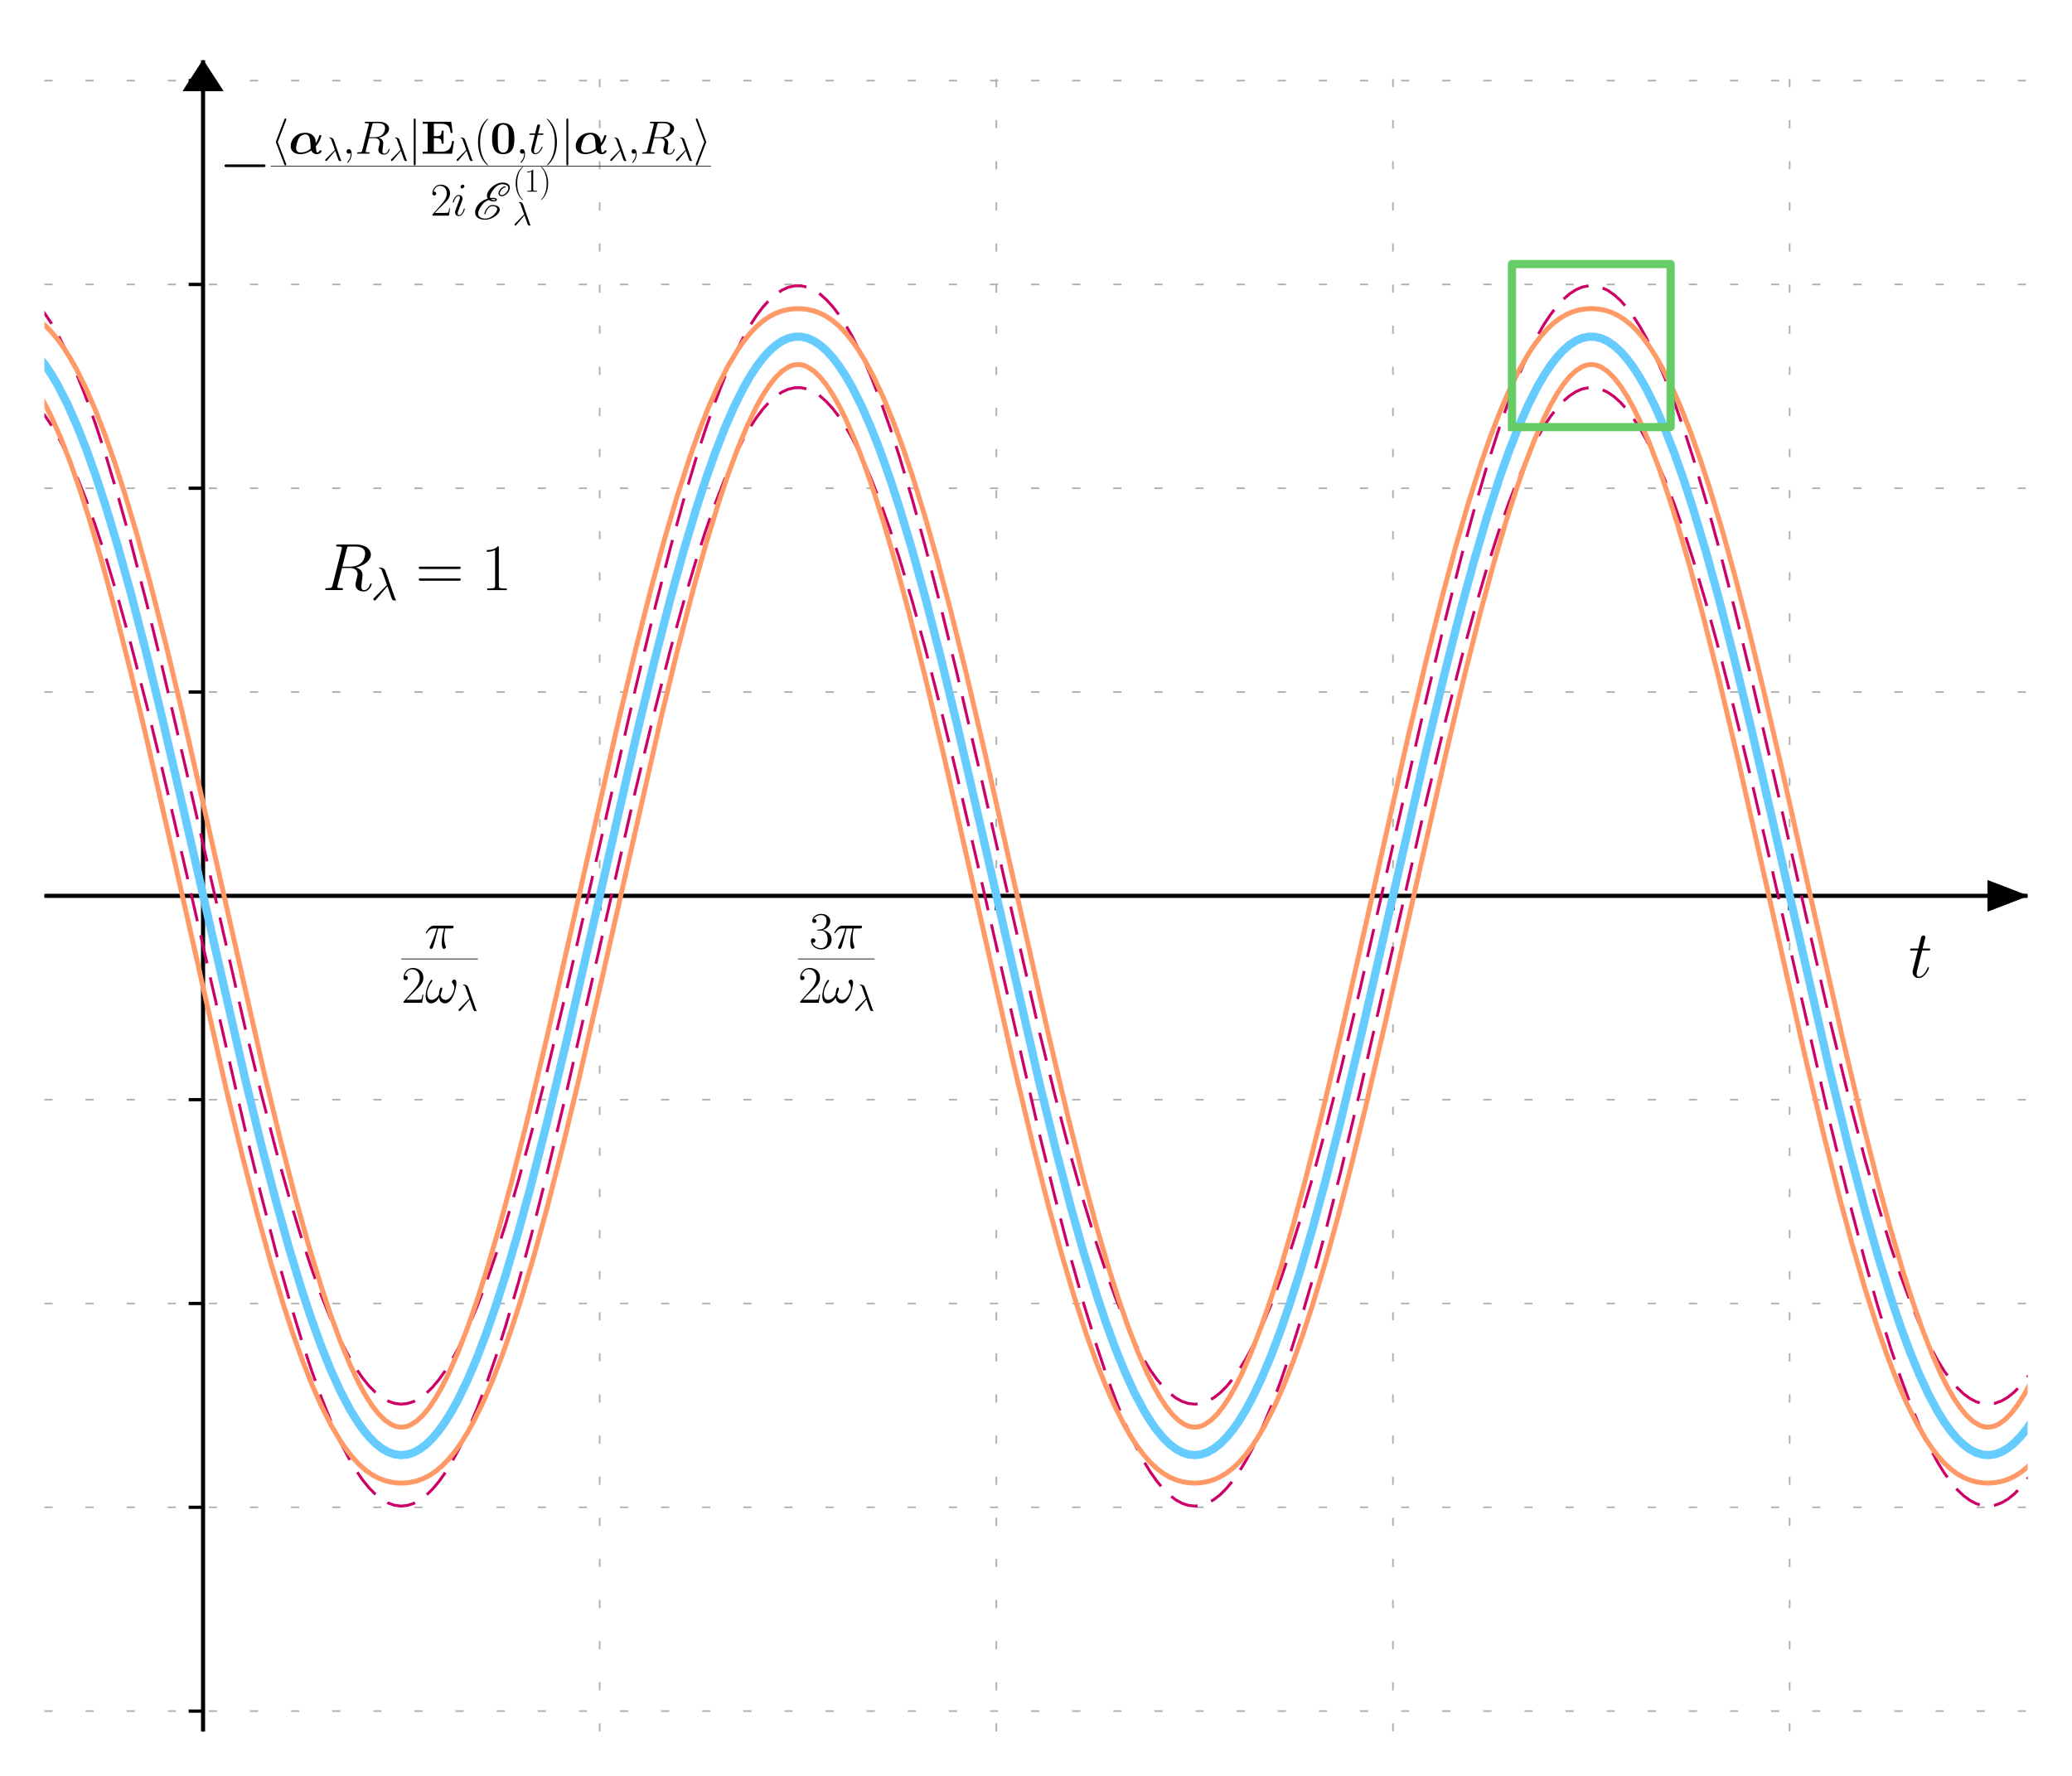 <?xml version="1.0" encoding="utf-8" standalone="no"?>
<!DOCTYPE svg PUBLIC "-//W3C//DTD SVG 1.1//EN"
  "http://www.w3.org/Graphics/SVG/1.1/DTD/svg11.dtd">
<svg xmlns:xlink="http://www.w3.org/1999/xlink" width="504pt" height="432pt" viewBox="0 0 504 432" xmlns="http://www.w3.org/2000/svg" version="1.1">
 <defs>
  <style type="text/css">*{stroke-linejoin: round; stroke-linecap: butt}</style>
 </defs>
 <g id="figure_1">
  <g id="patch_1">
   <path d="M 0 432 
L 504 432 
L 504 0 
L 0 0 
z
" style="fill: #ffffff"/>
  </g>
  <g id="axes_1">
   <g id="patch_2">
    <path d="M 10.8 421.2 
L 493.2 421.2 
L 493.2 14.65 
L 10.8 14.65 
z
" style="fill: #ffffff"/>
   </g>
   <g id="matplotlib.axis_1">
    <g id="xtick_1">
     <g id="line2d_1">
      <path d="M 49.392 421.2 
L 49.392 14.65 
" clip-path="url(#p9485593da2)" style="fill: none; stroke-dasharray: 2,8; stroke-dashoffset: 0; stroke: #b0b0b0; stroke-width: 0.4"/>
     </g>
     <g id="line2d_2">
      <defs>
       <path id="m275b66ef17" d="M 0 0 
L 0 3.5 
" style="stroke: #000000; stroke-width: 0.8"/>
      </defs>
      <g>
       <use xlink:href="#m275b66ef17" x="49.392" y="217.925" style="stroke: #000000; stroke-width: 0.8"/>
      </g>
     </g>
    </g>
    <g id="xtick_2">
     <g id="line2d_3">
      <path d="M 145.872 421.2 
L 145.872 14.65 
" clip-path="url(#p9485593da2)" style="fill: none; stroke-dasharray: 2,8; stroke-dashoffset: 0; stroke: #b0b0b0; stroke-width: 0.4"/>
     </g>
     <g id="line2d_4">
      <g>
       <use xlink:href="#m275b66ef17" x="145.872" y="217.925" style="stroke: #000000; stroke-width: 0.8"/>
      </g>
     </g>
    </g>
    <g id="xtick_3">
     <g id="line2d_5">
      <path d="M 242.352 421.2 
L 242.352 14.65 
" clip-path="url(#p9485593da2)" style="fill: none; stroke-dasharray: 2,8; stroke-dashoffset: 0; stroke: #b0b0b0; stroke-width: 0.4"/>
     </g>
     <g id="line2d_6">
      <g>
       <use xlink:href="#m275b66ef17" x="242.352" y="217.925" style="stroke: #000000; stroke-width: 0.8"/>
      </g>
     </g>
    </g>
    <g id="xtick_4">
     <g id="line2d_7">
      <path d="M 338.832 421.2 
L 338.832 14.65 
" clip-path="url(#p9485593da2)" style="fill: none; stroke-dasharray: 2,8; stroke-dashoffset: 0; stroke: #b0b0b0; stroke-width: 0.4"/>
     </g>
     <g id="line2d_8">
      <g>
       <use xlink:href="#m275b66ef17" x="338.832" y="217.925" style="stroke: #000000; stroke-width: 0.8"/>
      </g>
     </g>
    </g>
    <g id="xtick_5">
     <g id="line2d_9">
      <path d="M 435.312 421.2 
L 435.312 14.65 
" clip-path="url(#p9485593da2)" style="fill: none; stroke-dasharray: 2,8; stroke-dashoffset: 0; stroke: #b0b0b0; stroke-width: 0.4"/>
     </g>
     <g id="line2d_10">
      <g>
       <use xlink:href="#m275b66ef17" x="435.312" y="217.925" style="stroke: #000000; stroke-width: 0.8"/>
      </g>
     </g>
    </g>
   </g>
   <g id="matplotlib.axis_2">
    <g id="ytick_1">
     <g id="line2d_11">
      <path d="M 10.8 416.242 
L 493.2 416.242 
" clip-path="url(#p9485593da2)" style="fill: none; stroke-dasharray: 2,8; stroke-dashoffset: 0; stroke: #b0b0b0; stroke-width: 0.4"/>
     </g>
     <g id="line2d_12">
      <defs>
       <path id="m89e7e5f328" d="M 0 0 
L -3.5 0 
" style="stroke: #000000; stroke-width: 0.8"/>
      </defs>
      <g>
       <use xlink:href="#m89e7e5f328" x="49.392" y="416.242" style="stroke: #000000; stroke-width: 0.8"/>
      </g>
     </g>
    </g>
    <g id="ytick_2">
     <g id="line2d_13">
      <path d="M 10.8 366.663 
L 493.2 366.663 
" clip-path="url(#p9485593da2)" style="fill: none; stroke-dasharray: 2,8; stroke-dashoffset: 0; stroke: #b0b0b0; stroke-width: 0.4"/>
     </g>
     <g id="line2d_14">
      <g>
       <use xlink:href="#m89e7e5f328" x="49.392" y="366.663" style="stroke: #000000; stroke-width: 0.8"/>
      </g>
     </g>
    </g>
    <g id="ytick_3">
     <g id="line2d_15">
      <path d="M 10.8 317.084 
L 493.2 317.084 
" clip-path="url(#p9485593da2)" style="fill: none; stroke-dasharray: 2,8; stroke-dashoffset: 0; stroke: #b0b0b0; stroke-width: 0.4"/>
     </g>
     <g id="line2d_16">
      <g>
       <use xlink:href="#m89e7e5f328" x="49.392" y="317.084" style="stroke: #000000; stroke-width: 0.8"/>
      </g>
     </g>
    </g>
    <g id="ytick_4">
     <g id="line2d_17">
      <path d="M 10.8 267.504 
L 493.2 267.504 
" clip-path="url(#p9485593da2)" style="fill: none; stroke-dasharray: 2,8; stroke-dashoffset: 0; stroke: #b0b0b0; stroke-width: 0.4"/>
     </g>
     <g id="line2d_18">
      <g>
       <use xlink:href="#m89e7e5f328" x="49.392" y="267.504" style="stroke: #000000; stroke-width: 0.8"/>
      </g>
     </g>
    </g>
    <g id="ytick_5">
     <g id="line2d_19">
      <path d="M 10.8 217.925 
L 493.2 217.925 
" clip-path="url(#p9485593da2)" style="fill: none; stroke-dasharray: 2,8; stroke-dashoffset: 0; stroke: #b0b0b0; stroke-width: 0.4"/>
     </g>
     <g id="line2d_20">
      <g>
       <use xlink:href="#m89e7e5f328" x="49.392" y="217.925" style="stroke: #000000; stroke-width: 0.8"/>
      </g>
     </g>
    </g>
    <g id="ytick_6">
     <g id="line2d_21">
      <path d="M 10.8 168.346 
L 493.2 168.346 
" clip-path="url(#p9485593da2)" style="fill: none; stroke-dasharray: 2,8; stroke-dashoffset: 0; stroke: #b0b0b0; stroke-width: 0.4"/>
     </g>
     <g id="line2d_22">
      <g>
       <use xlink:href="#m89e7e5f328" x="49.392" y="168.346" style="stroke: #000000; stroke-width: 0.8"/>
      </g>
     </g>
    </g>
    <g id="ytick_7">
     <g id="line2d_23">
      <path d="M 10.8 118.767 
L 493.2 118.767 
" clip-path="url(#p9485593da2)" style="fill: none; stroke-dasharray: 2,8; stroke-dashoffset: 0; stroke: #b0b0b0; stroke-width: 0.4"/>
     </g>
     <g id="line2d_24">
      <g>
       <use xlink:href="#m89e7e5f328" x="49.392" y="118.767" style="stroke: #000000; stroke-width: 0.8"/>
      </g>
     </g>
    </g>
    <g id="ytick_8">
     <g id="line2d_25">
      <path d="M 10.8 69.187 
L 493.2 69.187 
" clip-path="url(#p9485593da2)" style="fill: none; stroke-dasharray: 2,8; stroke-dashoffset: 0; stroke: #b0b0b0; stroke-width: 0.4"/>
     </g>
     <g id="line2d_26">
      <g>
       <use xlink:href="#m89e7e5f328" x="49.392" y="69.187" style="stroke: #000000; stroke-width: 0.8"/>
      </g>
     </g>
    </g>
    <g id="ytick_9">
     <g id="line2d_27">
      <path d="M 10.8 19.608 
L 493.2 19.608 
" clip-path="url(#p9485593da2)" style="fill: none; stroke-dasharray: 2,8; stroke-dashoffset: 0; stroke: #b0b0b0; stroke-width: 0.4"/>
     </g>
     <g id="line2d_28">
      <g>
       <use xlink:href="#m89e7e5f328" x="49.392" y="19.608" style="stroke: #000000; stroke-width: 0.8"/>
      </g>
     </g>
    </g>
   </g>
   <g id="line2d_29">
    <path d="M -1 217.925 
L 505 217.925 
M 49.392 -1 
L 49.392 433 
" clip-path="url(#p9485593da2)" style="fill: none; stroke: #000000; stroke-linecap: square"/>
   </g>
   <g id="patch_3">
    <path d="M 493.2 217.925 
L 483.552 221.644 
L 483.552 217.938 
L -1880.208 217.938 
L -1880.208 217.913 
L 483.552 217.913 
L 483.552 214.207 
z
" clip-path="url(#p9485593da2)" style="stroke: #000000; stroke-width: 0.2; stroke-linejoin: miter"/>
   </g>
   <g id="patch_4">
    <path d="M 49.392 14.65 
L 54.216 22.087 
L 49.488 22.087 
L 49.488 465.821 
L 49.296 465.821 
L 49.296 22.087 
L 44.568 22.087 
z
" clip-path="url(#p9485593da2)" style="stroke: #000000; stroke-width: 0.2; stroke-linejoin: miter"/>
   </g>
   <g id="line2d_30">
    <path d="M -1 82.221 
L 0.138 81.951 
L 1.683 81.897 
L 3.228 82.188 
L 4.774 82.822 
L 6.319 83.798 
L 7.864 85.113 
L 9.409 86.765 
L 10.955 88.749 
L 12.5 91.059 
L 14.045 93.691 
L 16.363 98.226 
L 18.681 103.442 
L 20.998 109.311 
L 23.316 115.797 
L 25.634 122.866 
L 28.725 133.124 
L 31.815 144.241 
L 35.678 159.171 
L 39.541 175.03 
L 44.949 198.313 
L 59.629 262.441 
L 63.492 278.218 
L 67.355 293.042 
L 70.446 304.057 
L 73.536 314.201 
L 75.854 321.175 
L 78.172 327.561 
L 80.49 333.323 
L 82.807 338.428 
L 85.125 342.847 
L 86.671 345.399 
L 88.216 347.628 
L 89.761 349.529 
L 91.306 351.098 
L 92.851 352.328 
L 94.397 353.219 
L 95.942 353.767 
L 97.487 353.972 
L 99.032 353.832 
L 100.578 353.348 
L 102.123 352.521 
L 103.668 351.354 
L 105.213 349.849 
L 106.758 348.01 
L 108.304 345.842 
L 109.849 343.35 
L 111.394 340.54 
L 113.712 335.746 
L 116.03 330.282 
L 118.348 324.178 
L 120.666 317.468 
L 122.983 310.192 
L 126.074 299.681 
L 129.164 288.343 
L 133.027 273.183 
L 137.663 253.86 
L 143.844 226.903 
L 154.66 179.521 
L 159.296 160.332 
L 163.159 145.323 
L 166.25 134.132 
L 169.34 123.788 
L 171.658 116.65 
L 173.976 110.088 
L 176.294 104.141 
L 178.611 98.841 
L 180.929 94.22 
L 182.475 91.528 
L 184.02 89.157 
L 185.565 87.112 
L 187.11 85.397 
L 188.655 84.019 
L 190.201 82.979 
L 191.746 82.28 
L 193.291 81.925 
L 194.836 81.915 
L 196.382 82.248 
L 197.927 82.925 
L 199.472 83.944 
L 201.017 85.301 
L 202.562 86.995 
L 204.108 89.02 
L 205.653 91.371 
L 207.198 94.042 
L 209.516 98.635 
L 211.834 103.907 
L 214.152 109.828 
L 216.469 116.365 
L 218.787 123.48 
L 221.878 133.795 
L 224.968 144.962 
L 228.831 159.944 
L 232.694 175.843 
L 238.103 199.16 
L 252.782 263.248 
L 256.645 278.983 
L 260.508 293.754 
L 263.599 304.718 
L 266.689 314.804 
L 269.007 321.731 
L 271.325 328.066 
L 273.643 333.774 
L 275.961 338.823 
L 278.278 343.183 
L 279.824 345.695 
L 281.369 347.884 
L 282.914 349.744 
L 284.459 351.27 
L 286.005 352.458 
L 287.55 353.306 
L 289.095 353.812 
L 290.64 353.973 
L 292.186 353.79 
L 293.731 353.263 
L 295.276 352.394 
L 296.821 351.184 
L 298.366 349.637 
L 299.912 347.757 
L 301.457 345.548 
L 303.002 343.016 
L 304.547 340.167 
L 306.865 335.316 
L 309.183 329.797 
L 311.501 323.641 
L 313.819 316.883 
L 316.137 309.562 
L 319.227 298.996 
L 322.317 287.61 
L 326.18 272.4 
L 330.816 253.034 
L 336.997 226.049 
L 347.041 181.991 
L 351.677 162.667 
L 355.54 147.507 
L 358.63 136.169 
L 361.721 125.658 
L 364.811 116.081 
L 367.129 109.569 
L 369.447 103.674 
L 371.765 98.43 
L 374.082 93.866 
L 375.628 91.214 
L 377.173 88.884 
L 378.718 86.879 
L 380.263 85.207 
L 381.809 83.87 
L 383.354 82.873 
L 384.899 82.217 
L 386.444 81.905 
L 387.989 81.938 
L 389.535 82.314 
L 391.08 83.034 
L 392.625 84.095 
L 394.17 85.495 
L 395.716 87.23 
L 397.261 89.296 
L 398.806 91.687 
L 400.351 94.398 
L 402.669 99.049 
L 404.987 104.376 
L 407.305 110.35 
L 409.623 116.936 
L 411.94 124.097 
L 415.031 134.469 
L 418.121 145.685 
L 421.984 160.72 
L 425.847 176.658 
L 431.256 200.008 
L 445.163 260.82 
L 449.798 279.747 
L 453.662 294.463 
L 456.752 305.375 
L 459.842 315.403 
L 462.16 322.282 
L 464.478 328.566 
L 466.796 334.221 
L 469.114 339.213 
L 471.432 343.515 
L 472.977 345.987 
L 474.522 348.135 
L 476.067 349.953 
L 477.613 351.437 
L 479.158 352.583 
L 480.703 353.388 
L 482.248 353.851 
L 483.793 353.969 
L 485.339 353.743 
L 486.884 353.174 
L 488.429 352.261 
L 489.974 351.009 
L 491.52 349.42 
L 493.065 347.499 
L 494.61 345.249 
L 496.155 342.677 
L 497.7 339.789 
L 500.018 334.881 
L 502.336 329.308 
L 505 322.113 
L 505 322.113 
" clip-path="url(#p9485593da2)" style="fill: none; stroke: #66ccff; stroke-width: 2; stroke-linecap: square"/>
   </g>
   <g id="line2d_31">
    <path d="M -1 94.616 
L 0.138 94.346 
L 1.683 94.292 
L 3.228 94.582 
L 4.774 95.217 
L 6.319 96.193 
L 7.864 97.508 
L 9.409 99.16 
L 10.955 101.143 
L 12.5 103.454 
L 14.045 106.086 
L 16.363 110.621 
L 18.681 115.837 
L 20.998 121.706 
L 23.316 128.192 
L 25.634 135.26 
L 28.725 145.519 
L 31.815 156.636 
L 35.678 171.566 
L 39.541 187.425 
L 44.949 210.708 
L 59.629 274.835 
L 63.492 290.612 
L 67.355 305.437 
L 70.446 316.452 
L 73.536 326.596 
L 75.854 333.57 
L 78.172 339.956 
L 80.49 345.718 
L 82.807 350.823 
L 85.125 355.242 
L 86.671 357.794 
L 88.216 360.023 
L 89.761 361.924 
L 91.306 363.492 
L 92.851 364.723 
L 94.397 365.614 
L 95.942 366.162 
L 97.487 366.367 
L 99.032 366.227 
L 100.578 365.743 
L 102.123 364.916 
L 103.668 363.749 
L 105.213 362.244 
L 106.758 360.405 
L 108.304 358.237 
L 109.849 355.744 
L 111.394 352.935 
L 113.712 348.141 
L 116.03 342.677 
L 118.348 336.572 
L 120.666 329.863 
L 122.983 322.587 
L 126.074 312.076 
L 129.164 300.738 
L 133.027 285.578 
L 137.663 266.254 
L 143.844 239.298 
L 154.66 191.916 
L 159.296 172.727 
L 163.159 157.718 
L 166.25 146.527 
L 169.34 136.183 
L 171.658 129.045 
L 173.976 122.483 
L 176.294 116.536 
L 178.611 111.236 
L 180.929 106.615 
L 182.475 103.923 
L 184.02 101.552 
L 185.565 99.507 
L 187.11 97.792 
L 188.655 96.413 
L 190.201 95.374 
L 191.746 94.675 
L 193.291 94.32 
L 194.836 94.309 
L 196.382 94.643 
L 197.927 95.32 
L 199.472 96.338 
L 201.017 97.696 
L 202.562 99.39 
L 204.108 101.415 
L 205.653 103.766 
L 207.198 106.437 
L 209.516 111.03 
L 211.834 116.302 
L 214.152 122.223 
L 216.469 128.76 
L 218.787 135.874 
L 221.878 146.19 
L 224.968 157.357 
L 228.831 172.339 
L 232.694 188.238 
L 238.103 211.555 
L 252.782 275.643 
L 256.645 291.378 
L 260.508 306.149 
L 263.599 317.113 
L 266.689 327.199 
L 269.007 334.125 
L 271.325 340.461 
L 273.643 346.169 
L 275.961 351.218 
L 278.278 355.578 
L 279.824 358.09 
L 281.369 360.279 
L 282.914 362.139 
L 284.459 363.665 
L 286.005 364.853 
L 287.55 365.701 
L 289.095 366.207 
L 290.64 366.368 
L 292.186 366.185 
L 293.731 365.658 
L 295.276 364.789 
L 296.821 363.579 
L 298.366 362.032 
L 299.912 360.152 
L 301.457 357.943 
L 303.002 355.411 
L 304.547 352.562 
L 306.865 347.711 
L 309.183 342.192 
L 311.501 336.036 
L 313.819 329.278 
L 316.137 321.956 
L 319.227 311.391 
L 322.317 300.005 
L 326.18 284.795 
L 330.816 265.428 
L 336.997 238.444 
L 347.041 194.385 
L 351.677 175.062 
L 355.54 159.902 
L 358.63 148.564 
L 361.721 138.053 
L 364.811 128.475 
L 367.129 121.964 
L 369.447 116.069 
L 371.765 110.825 
L 374.082 106.261 
L 375.628 103.609 
L 377.173 101.278 
L 378.718 99.274 
L 380.263 97.602 
L 381.809 96.265 
L 383.354 95.268 
L 384.899 94.612 
L 386.444 94.3 
L 387.989 94.332 
L 389.535 94.709 
L 391.08 95.429 
L 392.625 96.49 
L 394.17 97.89 
L 395.716 99.625 
L 397.261 101.691 
L 398.806 104.082 
L 400.351 106.793 
L 402.669 111.444 
L 404.987 116.771 
L 407.305 122.745 
L 409.623 129.331 
L 411.94 136.492 
L 415.031 146.864 
L 418.121 158.08 
L 421.984 173.114 
L 425.847 189.053 
L 431.256 212.403 
L 445.163 273.215 
L 449.798 292.142 
L 453.662 306.858 
L 456.752 317.77 
L 459.842 327.798 
L 462.16 334.676 
L 464.478 340.961 
L 466.796 346.615 
L 469.114 351.608 
L 471.432 355.91 
L 472.977 358.382 
L 474.522 360.529 
L 476.067 362.348 
L 477.613 363.832 
L 479.158 364.978 
L 480.703 365.783 
L 482.248 366.246 
L 483.793 366.364 
L 485.339 366.138 
L 486.884 365.568 
L 488.429 364.656 
L 489.974 363.404 
L 491.52 361.815 
L 493.065 359.893 
L 494.61 357.644 
L 496.155 355.072 
L 497.7 352.184 
L 500.018 347.276 
L 502.336 341.703 
L 505 334.508 
L 505 334.508 
" clip-path="url(#p9485593da2)" style="fill: none; stroke-dasharray: 7,3.5; stroke-dashoffset: 0; stroke: #cc0066; stroke-width: 0.7"/>
   </g>
   <g id="line2d_32">
    <path d="M -1 69.827 
L 0.138 69.556 
L 1.683 69.502 
L 3.228 69.793 
L 4.774 70.427 
L 6.319 71.403 
L 7.864 72.718 
L 9.409 74.37 
L 10.955 76.354 
L 12.5 78.664 
L 14.045 81.296 
L 16.363 85.831 
L 18.681 91.048 
L 20.998 96.916 
L 23.316 103.403 
L 25.634 110.471 
L 28.725 120.729 
L 31.815 131.846 
L 35.678 146.777 
L 39.541 162.636 
L 44.949 185.918 
L 59.629 250.046 
L 63.492 265.823 
L 67.355 280.647 
L 70.446 291.663 
L 73.536 301.807 
L 75.854 308.781 
L 78.172 315.167 
L 80.49 320.928 
L 82.807 326.033 
L 85.125 330.452 
L 86.671 333.004 
L 88.216 335.234 
L 89.761 337.135 
L 91.306 338.703 
L 92.851 339.934 
L 94.397 340.824 
L 95.942 341.373 
L 97.487 341.577 
L 99.032 341.437 
L 100.578 340.953 
L 102.123 340.127 
L 103.668 338.959 
L 105.213 337.454 
L 106.758 335.615 
L 108.304 333.447 
L 109.849 330.955 
L 111.394 328.145 
L 113.712 323.352 
L 116.03 317.887 
L 118.348 311.783 
L 120.666 305.074 
L 122.983 297.798 
L 126.074 287.287 
L 129.164 275.948 
L 133.027 260.788 
L 137.663 241.465 
L 143.844 214.508 
L 154.66 167.126 
L 159.296 147.937 
L 163.159 132.928 
L 166.25 121.737 
L 169.34 111.393 
L 171.658 104.255 
L 173.976 97.694 
L 176.294 91.746 
L 178.611 86.447 
L 180.929 81.825 
L 182.475 79.134 
L 184.02 76.762 
L 185.565 74.717 
L 187.11 73.003 
L 188.655 71.624 
L 190.201 70.584 
L 191.746 69.886 
L 193.291 69.531 
L 194.836 69.52 
L 196.382 69.853 
L 197.927 70.53 
L 199.472 71.549 
L 201.017 72.907 
L 202.562 74.6 
L 204.108 76.625 
L 205.653 78.976 
L 207.198 81.647 
L 209.516 86.24 
L 211.834 91.512 
L 214.152 97.433 
L 216.469 103.97 
L 218.787 111.085 
L 221.878 121.4 
L 224.968 132.567 
L 228.831 147.55 
L 232.694 163.448 
L 238.103 186.766 
L 252.782 250.853 
L 256.645 266.589 
L 260.508 281.359 
L 263.599 292.323 
L 266.689 302.409 
L 269.007 309.336 
L 271.325 315.671 
L 273.643 321.379 
L 275.961 326.428 
L 278.278 330.789 
L 279.824 333.301 
L 281.369 335.489 
L 282.914 337.349 
L 284.459 338.875 
L 286.005 340.064 
L 287.55 340.912 
L 289.095 341.417 
L 290.64 341.578 
L 292.186 341.396 
L 293.731 340.869 
L 295.276 339.999 
L 296.821 338.79 
L 298.366 337.242 
L 299.912 335.362 
L 301.457 333.153 
L 303.002 330.621 
L 304.547 327.772 
L 306.865 322.921 
L 309.183 317.402 
L 311.501 311.246 
L 313.819 304.488 
L 316.137 297.167 
L 319.227 286.601 
L 322.317 275.215 
L 326.18 260.005 
L 330.816 240.639 
L 336.997 213.654 
L 347.041 169.596 
L 351.677 150.273 
L 355.54 135.112 
L 358.63 123.774 
L 361.721 113.263 
L 364.811 103.686 
L 367.129 97.174 
L 369.447 91.279 
L 371.765 86.035 
L 374.082 81.471 
L 375.628 78.82 
L 377.173 76.489 
L 378.718 74.484 
L 380.263 72.812 
L 381.809 71.475 
L 383.354 70.478 
L 384.899 69.822 
L 386.444 69.51 
L 387.989 69.543 
L 389.535 69.919 
L 391.08 70.639 
L 392.625 71.7 
L 394.17 73.1 
L 395.716 74.835 
L 397.261 76.901 
L 398.806 79.293 
L 400.351 82.004 
L 402.669 86.654 
L 404.987 91.981 
L 407.305 97.955 
L 409.623 104.541 
L 411.94 111.703 
L 415.031 122.074 
L 418.121 133.291 
L 421.984 148.325 
L 425.847 164.263 
L 431.256 187.613 
L 445.163 248.425 
L 449.798 267.352 
L 453.662 282.068 
L 456.752 292.98 
L 459.842 303.008 
L 462.16 309.887 
L 464.478 316.171 
L 466.796 321.826 
L 469.114 326.818 
L 471.432 331.12 
L 472.977 333.592 
L 474.522 335.74 
L 476.067 337.558 
L 477.613 339.042 
L 479.158 340.188 
L 480.703 340.994 
L 482.248 341.456 
L 483.793 341.574 
L 485.339 341.348 
L 486.884 340.779 
L 488.429 339.867 
L 489.974 338.615 
L 491.52 337.026 
L 493.065 335.104 
L 494.61 332.854 
L 496.155 330.282 
L 497.7 327.394 
L 500.018 322.487 
L 502.336 316.913 
L 505 309.718 
L 505 309.718 
" clip-path="url(#p9485593da2)" style="fill: none; stroke-dasharray: 7,3.5; stroke-dashoffset: 0; stroke: #cc0066; stroke-width: 0.7"/>
   </g>
   <g id="line2d_33">
    <path d="M -1 89.194 
L -0.635 89.024 
L 0.138 88.79 
L 0.911 88.686 
L 1.683 88.71 
L 2.456 88.863 
L 3.228 89.144 
L 4.774 90.081 
L 6.319 91.497 
L 7.864 93.364 
L 9.409 95.653 
L 10.955 98.337 
L 12.5 101.392 
L 14.818 106.623 
L 17.135 112.578 
L 19.453 119.198 
L 21.771 126.431 
L 24.862 136.939 
L 27.952 148.32 
L 31.815 163.581 
L 35.678 179.752 
L 41.086 203.418 
L 54.993 264.847 
L 58.857 280.812 
L 62.72 295.821 
L 65.81 306.982 
L 68.9 317.274 
L 71.218 324.362 
L 73.536 330.869 
L 75.854 336.762 
L 78.172 342.014 
L 80.49 346.604 
L 82.807 350.52 
L 84.353 352.753 
L 85.898 354.687 
L 87.443 356.326 
L 88.988 357.679 
L 90.534 358.759 
L 92.079 359.583 
L 93.624 360.174 
L 95.169 360.554 
L 96.715 360.745 
L 98.26 360.762 
L 99.805 360.604 
L 101.35 360.26 
L 102.895 359.711 
L 104.441 358.932 
L 105.986 357.901 
L 107.531 356.601 
L 109.076 355.016 
L 110.622 353.138 
L 112.167 350.961 
L 113.712 348.483 
L 115.257 345.703 
L 117.575 340.974 
L 119.893 335.586 
L 122.211 329.563 
L 124.529 322.932 
L 126.846 315.727 
L 129.937 305.293 
L 133.027 294.005 
L 136.89 278.864 
L 140.753 262.796 
L 146.162 239.226 
L 160.841 174.413 
L 164.704 158.509 
L 168.567 143.599 
L 171.658 132.558 
L 174.748 122.44 
L 177.066 115.533 
L 179.384 109.266 
L 181.702 103.696 
L 184.02 98.883 
L 185.565 96.127 
L 187.11 93.762 
L 188.655 91.814 
L 190.201 90.311 
L 191.746 89.282 
L 192.518 88.953 
L 193.291 88.752 
L 194.064 88.679 
L 194.836 88.736 
L 195.609 88.921 
L 196.382 89.234 
L 197.927 90.232 
L 199.472 91.706 
L 201.017 93.628 
L 202.562 95.968 
L 204.108 98.699 
L 205.653 101.799 
L 207.971 107.093 
L 210.289 113.105 
L 212.606 119.778 
L 214.924 127.06 
L 218.015 137.626 
L 221.105 149.057 
L 224.968 164.37 
L 229.604 183.907 
L 235.785 211.171 
L 246.601 259.079 
L 251.237 278.472 
L 255.1 293.64 
L 258.191 304.952 
L 261.281 315.415 
L 264.371 324.927 
L 266.689 331.384 
L 269.007 337.224 
L 271.325 342.422 
L 273.643 346.956 
L 275.188 349.605 
L 276.733 351.951 
L 278.278 353.996 
L 279.824 355.745 
L 281.369 357.204 
L 282.914 358.385 
L 284.459 359.303 
L 286.005 359.978 
L 287.55 360.435 
L 289.095 360.695 
L 290.64 360.776 
L 292.186 360.684 
L 293.731 360.412 
L 295.276 359.943 
L 296.821 359.252 
L 298.366 358.319 
L 299.912 357.121 
L 301.457 355.644 
L 303.002 353.877 
L 304.547 351.813 
L 306.093 349.448 
L 307.638 346.781 
L 309.956 342.219 
L 312.273 336.994 
L 314.591 331.127 
L 316.909 324.645 
L 319.227 317.58 
L 322.317 307.317 
L 325.408 296.181 
L 328.498 284.281 
L 332.361 268.51 
L 336.997 248.597 
L 344.723 214.195 
L 351.677 183.49 
L 356.312 163.975 
L 360.175 148.688 
L 363.266 137.282 
L 366.356 126.745 
L 368.674 119.488 
L 370.992 112.841 
L 373.31 106.857 
L 375.628 101.595 
L 377.173 98.518 
L 378.718 95.81 
L 380.263 93.495 
L 381.809 91.601 
L 383.354 90.155 
L 384.899 89.188 
L 385.672 88.891 
L 386.444 88.722 
L 387.217 88.681 
L 387.989 88.77 
L 388.762 88.988 
L 389.535 89.332 
L 391.08 90.391 
L 392.625 91.923 
L 394.17 93.898 
L 395.716 96.288 
L 397.261 99.067 
L 398.806 102.211 
L 401.124 107.567 
L 403.442 113.636 
L 405.76 120.362 
L 408.077 127.693 
L 411.168 138.316 
L 414.258 149.798 
L 418.121 165.161 
L 422.757 184.742 
L 428.938 212.035 
L 438.982 256.583 
L 443.618 276.112 
L 447.481 291.433 
L 450.571 302.893 
L 453.662 313.523 
L 456.752 323.22 
L 459.07 329.826 
L 461.388 335.824 
L 463.706 341.184 
L 466.023 345.886 
L 468.341 349.914 
L 469.886 352.223 
L 471.432 354.231 
L 472.977 355.943 
L 474.522 357.367 
L 476.067 358.513 
L 477.613 359.4 
L 479.158 360.047 
L 480.703 360.477 
L 482.248 360.714 
L 483.793 360.774 
L 485.339 360.66 
L 486.884 360.365 
L 488.429 359.869 
L 489.974 359.15 
L 491.52 358.184 
L 493.065 356.952 
L 494.61 355.44 
L 496.155 353.636 
L 497.7 351.534 
L 499.246 349.131 
L 500.791 346.426 
L 503.109 341.808 
L 505 337.541 
L 505 337.541 
" clip-path="url(#p9485593da2)" style="fill: none; stroke: #ff9966; stroke-width: 1.2; stroke-linecap: square"/>
   </g>
   <g id="line2d_34">
    <path d="M -1 75.249 
L 0.138 75.111 
L 1.683 75.085 
L 3.228 75.231 
L 4.774 75.563 
L 6.319 76.099 
L 7.864 76.862 
L 9.409 77.877 
L 10.955 79.16 
L 12.5 80.726 
L 14.045 82.586 
L 15.59 84.744 
L 17.135 87.203 
L 18.681 89.964 
L 20.998 94.666 
L 23.316 100.027 
L 25.634 106.024 
L 27.952 112.63 
L 30.27 119.812 
L 33.36 130.218 
L 36.451 141.481 
L 40.314 156.596 
L 44.177 172.643 
L 49.585 196.196 
L 64.265 261.029 
L 68.128 276.955 
L 71.991 291.893 
L 75.081 302.961 
L 78.172 313.109 
L 80.49 320.042 
L 82.807 326.336 
L 85.125 331.937 
L 87.443 336.783 
L 88.988 339.562 
L 90.534 341.952 
L 92.079 343.928 
L 93.624 345.459 
L 95.169 346.518 
L 95.942 346.863 
L 96.715 347.08 
L 97.487 347.169 
L 98.26 347.128 
L 99.032 346.959 
L 99.805 346.662 
L 101.35 345.695 
L 102.895 344.249 
L 104.441 342.355 
L 105.986 340.04 
L 107.531 337.333 
L 109.076 334.255 
L 111.394 328.993 
L 113.712 323.01 
L 116.03 316.363 
L 118.348 309.105 
L 121.438 298.568 
L 124.529 287.162 
L 128.392 271.875 
L 133.027 252.361 
L 139.208 225.111 
L 150.025 177.187 
L 154.66 157.77 
L 158.524 142.577 
L 161.614 131.239 
L 164.704 120.748 
L 167.795 111.205 
L 170.113 104.723 
L 172.431 98.857 
L 174.748 93.632 
L 177.066 89.069 
L 179.384 85.182 
L 180.929 82.968 
L 182.475 81.053 
L 184.02 79.432 
L 185.565 78.096 
L 187.11 77.033 
L 188.655 76.224 
L 190.201 75.647 
L 191.746 75.279 
L 193.291 75.099 
L 194.836 75.093 
L 196.382 75.262 
L 197.927 75.618 
L 199.472 76.181 
L 201.017 76.975 
L 202.562 78.022 
L 204.108 79.34 
L 205.653 80.943 
L 207.198 82.839 
L 208.743 85.035 
L 210.289 87.532 
L 212.606 91.842 
L 214.924 96.821 
L 217.242 102.45 
L 219.56 108.704 
L 221.878 115.555 
L 224.968 125.554 
L 228.059 136.455 
L 231.149 148.152 
L 235.012 163.716 
L 239.648 183.456 
L 246.601 214.301 
L 255.1 251.943 
L 259.736 271.48 
L 263.599 286.793 
L 266.689 298.224 
L 269.78 308.79 
L 272.098 316.072 
L 274.415 322.746 
L 276.733 328.757 
L 279.051 334.051 
L 280.596 337.151 
L 282.142 339.882 
L 283.687 342.222 
L 285.232 344.144 
L 286.777 345.618 
L 288.322 346.616 
L 289.095 346.929 
L 289.868 347.114 
L 290.64 347.171 
L 291.413 347.098 
L 292.186 346.897 
L 292.958 346.568 
L 294.503 345.54 
L 296.049 344.037 
L 297.594 342.088 
L 299.139 339.723 
L 300.684 336.968 
L 302.229 333.846 
L 304.547 328.521 
L 306.865 322.48 
L 309.183 315.781 
L 311.501 308.474 
L 314.591 297.879 
L 317.682 286.423 
L 321.545 271.085 
L 326.18 251.526 
L 332.361 224.247 
L 342.405 179.685 
L 347.041 160.134 
L 350.904 144.788 
L 353.995 133.304 
L 357.085 122.646 
L 360.175 112.918 
L 362.493 106.287 
L 364.811 100.264 
L 367.129 94.876 
L 369.447 90.147 
L 371.765 86.09 
L 373.31 83.763 
L 374.855 81.736 
L 376.4 80.006 
L 377.946 78.564 
L 379.491 77.401 
L 381.036 76.499 
L 382.581 75.837 
L 384.126 75.394 
L 385.672 75.145 
L 387.217 75.075 
L 388.762 75.178 
L 390.307 75.462 
L 391.853 75.944 
L 393.398 76.649 
L 394.943 77.598 
L 396.488 78.813 
L 398.033 80.308 
L 399.579 82.093 
L 401.124 84.176 
L 402.669 86.56 
L 404.214 89.246 
L 406.532 93.836 
L 408.85 99.088 
L 411.168 104.981 
L 413.486 111.488 
L 415.804 118.576 
L 418.894 128.868 
L 421.984 140.03 
L 425.075 151.952 
L 428.938 167.746 
L 433.574 187.676 
L 441.3 222.087 
L 448.253 252.777 
L 452.889 272.269 
L 456.752 287.53 
L 459.842 298.911 
L 462.933 309.419 
L 465.251 316.652 
L 467.569 323.273 
L 469.886 329.227 
L 472.204 334.458 
L 473.749 337.513 
L 475.295 340.197 
L 476.84 342.486 
L 478.385 344.353 
L 479.93 345.77 
L 481.476 346.706 
L 482.248 346.987 
L 483.021 347.14 
L 483.793 347.165 
L 484.566 347.06 
L 485.339 346.827 
L 486.111 346.467 
L 487.657 345.377 
L 489.202 343.817 
L 490.747 341.815 
L 492.292 339.399 
L 493.837 336.597 
L 495.383 333.431 
L 497.7 328.044 
L 500.018 321.947 
L 502.336 315.194 
L 505 306.686 
L 505 306.686 
" clip-path="url(#p9485593da2)" style="fill: none; stroke: #ff9966; stroke-width: 1.2; stroke-linecap: square"/>
   </g>
   <g id="line2d_35">
    <path d="M 367.776 103.893 
L 406.368 103.893 
L 406.368 64.229 
L 367.776 64.229 
L 367.776 103.893 
" clip-path="url(#p9485593da2)" style="fill: none; stroke: #66cc66; stroke-width: 2; stroke-linecap: square"/>
   </g>
   <g id="patch_5">
    <path d="M 49.392 421.2 
L 49.392 14.65 
" style="fill: none"/>
   </g>
   <g id="patch_6">
    <path d="M 493.2 421.2 
L 493.2 14.65 
" style="fill: none"/>
   </g>
   <g id="patch_7">
    <path d="M 10.8 217.925 
L 493.2 217.925 
" style="fill: none"/>
   </g>
   <g id="patch_8">
    <path d="M 10.8 14.65 
L 493.2 14.65 
" style="fill: none"/>
   </g>
   <g id="text_1">
    <!-- $t$ -->
    <g transform="translate(464.256 237.757) scale(0.16 -0.16)">
     <defs>
      <path id="CMMI12-74" d="M 1286 2566 
L 1875 2566 
C 1997 2566 2061 2566 2061 2681 
C 2061 2752 2022 2752 1894 2752 
L 1331 2752 
L 1568 3692 
C 1594 3781 1594 3794 1594 3840 
C 1594 3943 1510 4000 1427 4000 
C 1376 4000 1229 3981 1178 3775 
L 928 2752 
L 326 2752 
C 198 2752 141 2752 141 2630 
C 141 2566 186 2566 307 2566 
L 877 2566 
L 454 881 
C 403 658 384 594 384 511 
C 384 211 595 -64 954 -64 
C 1600 -64 1946 868 1946 912 
C 1946 951 1920 970 1882 970 
C 1869 970 1843 970 1830 944 
C 1824 938 1818 931 1773 829 
C 1638 511 1344 64 973 64 
C 781 64 768 224 768 364 
C 768 370 768 492 787 568 
L 1286 2566 
z
" transform="scale(0.016)"/>
     </defs>
     <use xlink:href="#CMMI12-74" transform="scale(0.996)"/>
    </g>
   </g>
   <g id="text_2">
    <!-- $-\frac{\langle\boldsymbol \alpha_\lambda, R_\lambda |\mathbf{E_\lambda}(\mathbf 0, t)|\boldsymbol \alpha_\lambda, R_\lambda\rangle}{2i \;\;\;\, {}^{(1)}_\lambda}$ -->
    <g transform="translate(53.251 44.398) scale(0.16 -0.16)">
     <defs>
      <path id="CMSY10-0" d="M 4218 1472 
C 4326 1472 4442 1472 4442 1600 
C 4442 1728 4326 1728 4218 1728 
L 755 1728 
C 646 1728 531 1728 531 1600 
C 531 1472 646 1472 755 1472 
L 4218 1472 
z
" transform="scale(0.016)"/>
      <path id="CMSY10-68" d="M 2099 4557 
C 2131 4627 2131 4640 2131 4672 
C 2131 4742 2074 4800 2003 4800 
C 1946 4800 1901 4768 1856 4653 
L 736 1715 
C 723 1677 704 1638 704 1600 
C 704 1581 704 1568 736 1491 
L 1856 -1446 
C 1882 -1517 1914 -1600 2003 -1600 
C 2074 -1600 2131 -1542 2131 -1472 
C 2131 -1453 2131 -1440 2099 -1370 
L 966 1600 
L 2099 4557 
z
" transform="scale(0.016)"/>
      <path id="CMMIB10-b" d="M 3738 1027 
C 4339 1711 4480 2427 4480 2446 
C 4480 2535 4384 2535 4326 2535 
C 4205 2535 4198 2522 4166 2401 
C 4045 1977 3853 1628 3712 1432 
C 3706 1736 3699 2111 3354 2453 
C 3021 2789 2605 2853 2304 2853 
C 998 2853 294 1851 294 1033 
C 294 336 819 -64 1619 -64 
C 2234 -64 2758 196 3098 437 
C 3213 171 3475 -64 3866 -64 
C 4288 -64 4506 228 4506 361 
C 4506 450 4416 450 4358 450 
C 4275 450 4243 450 4211 367 
C 4134 184 3923 165 3910 165 
C 3750 165 3738 900 3738 1027 
z
M 1651 165 
C 1293 165 1030 336 1030 754 
C 1030 963 1178 1667 1370 2035 
C 1574 2441 1971 2624 2298 2624 
C 2893 2624 2963 1922 2989 1295 
C 2995 1136 3021 855 3021 701 
C 3021 625 2630 401 2470 331 
C 2086 165 1805 165 1651 165 
z
" transform="scale(0.016)"/>
      <path id="CMMI12-15" d="M 1978 3965 
C 1818 4416 1312 4416 1229 4416 
C 1190 4416 1120 4416 1120 4352 
C 1120 4302 1158 4295 1190 4289 
C 1286 4276 1363 4263 1466 4080 
C 1530 3959 2189 2059 2189 2046 
C 2189 2040 2182 2033 2131 1982 
L 467 311 
C 390 234 339 183 339 102 
C 339 12 416 -64 518 -64 
C 544 -64 614 -51 653 -13 
C 755 82 1670 1194 2253 1881 
C 2419 1383 2624 797 2822 261 
C 2854 166 2886 76 2976 -6 
C 3040 -64 3053 -64 3232 -64 
L 3354 -64 
C 3379 -64 3424 -64 3424 -13 
C 3424 13 3418 19 3392 45 
C 3334 115 3290 229 3264 306 
L 1978 3965 
z
" transform="scale(0.016)"/>
      <path id="CMMI12-3b" d="M 1248 -31 
C 1248 343 1126 619 864 619 
C 659 619 557 453 557 313 
C 557 172 653 0 870 0 
C 954 0 1024 26 1082 83 
C 1094 96 1101 96 1107 96 
C 1120 96 1120 5 1120 -27 
C 1120 -240 1082 -659 710 -1080 
C 640 -1157 640 -1170 640 -1183 
C 640 -1216 672 -1248 704 -1248 
C 755 -1248 1248 -771 1248 -31 
z
" transform="scale(0.016)"/>
      <path id="CMMI12-52" d="M 2355 3924 
C 2413 4160 2438 4160 2688 4160 
L 3149 4160 
C 3699 4160 4109 3995 4109 3499 
C 4109 3175 3942 2240 2656 2240 
L 1933 2240 
L 2355 3924 
z
M 3245 2169 
C 4038 2341 4659 2851 4659 3398 
C 4659 3894 4154 4352 3264 4352 
L 1530 4352 
C 1402 4352 1344 4352 1344 4226 
C 1344 4160 1389 4160 1510 4160 
C 1894 4160 1894 4112 1894 4045 
C 1894 4033 1894 3994 1869 3899 
L 1005 479 
C 947 256 934 192 493 192 
C 346 192 301 192 301 71 
C 301 7 371 7 390 7 
C 506 7 640 7 762 7 
L 1517 7 
C 1632 7 1766 7 1882 7 
C 1933 7 2003 7 2003 128 
C 2003 192 1946 192 1850 192 
C 1459 192 1459 243 1459 306 
C 1459 313 1459 357 1472 407 
L 1901 2112 
L 2669 2112 
C 3277 2112 3392 1731 3392 1522 
C 3392 1427 3328 1179 3283 1014 
C 3213 723 3194 652 3194 532 
C 3194 82 3565 -128 3994 -128 
C 4512 -128 4736 501 4736 591 
C 4736 635 4704 654 4666 654 
C 4614 654 4602 616 4589 565 
C 4435 114 4173 0 4013 0 
C 3853 0 3750 70 3750 356 
C 3750 509 3827 1088 3834 1120 
C 3866 1355 3866 1380 3866 1432 
C 3866 1896 3488 2093 3245 2169 
z
" transform="scale(0.016)"/>
      <path id="CMSY10-6a" d="M 1018 4570 
C 1018 4685 1018 4800 890 4800 
C 762 4800 762 4685 762 4570 
L 762 -1370 
C 762 -1485 762 -1600 890 -1600 
C 1018 -1600 1018 -1485 1018 -1370 
L 1018 4570 
z
" transform="scale(0.016)"/>
      <path id="CMBX12-45" d="M 4518 1722 
L 4250 1722 
C 4115 771 3878 273 2765 273 
L 1766 273 
L 1766 2112 
L 2144 2112 
C 2758 2112 2822 1853 2822 1375 
L 3091 1375 
L 3091 3136 
L 2822 3136 
C 2822 2655 2758 2385 2144 2385 
L 1766 2385 
L 1766 4078 
L 2765 4078 
C 3744 4078 3955 3659 4051 2828 
L 4320 2828 
L 4134 4352 
L 243 4352 
L 243 4078 
L 922 4078 
L 922 273 
L 243 273 
L 243 0 
L 4243 0 
L 4518 1722 
z
" transform="scale(0.016)"/>
      <path id="CMR17-28" d="M 1958 -1561 
C 1958 -1555 1958 -1542 1939 -1523 
C 1645 -1224 858 -407 858 1581 
C 858 3569 1632 4379 1946 4697 
C 1946 4704 1958 4717 1958 4736 
C 1958 4755 1939 4768 1914 4768 
C 1843 4768 1299 4296 986 3594 
C 666 2887 576 2199 576 1588 
C 576 1128 621 351 1005 -471 
C 1312 -1135 1837 -1600 1914 -1600 
C 1946 -1600 1958 -1587 1958 -1561 
z
" transform="scale(0.016)"/>
      <path id="CMBX12-30" d="M 3309 2038 
C 3309 2648 3309 4178 1798 4178 
C 282 4178 282 2654 282 2038 
C 282 1428 282 -64 1792 -64 
C 3302 -64 3309 1409 3309 2038 
z
M 1798 146 
C 1594 146 1440 228 1312 362 
C 1152 521 1050 621 1050 2114 
C 1050 2559 1050 2964 1101 3295 
C 1190 3924 1651 3968 1792 3968 
C 1997 3968 2394 3873 2483 3340 
C 2541 3015 2541 2501 2541 2114 
C 2541 615 2445 527 2253 336 
C 2125 209 1952 146 1798 146 
z
" transform="scale(0.016)"/>
      <path id="CMR17-29" d="M 1683 1581 
C 1683 2040 1638 2817 1254 3639 
C 947 4303 422 4768 346 4768 
C 326 4768 301 4761 301 4729 
C 301 4717 307 4710 314 4697 
C 621 4378 1402 3568 1402 1584 
C 1402 -407 627 -1217 314 -1537 
C 307 -1549 301 -1556 301 -1568 
C 301 -1600 326 -1600 346 -1600 
C 416 -1600 960 -1128 1274 -426 
C 1594 281 1683 969 1683 1581 
z
" transform="scale(0.016)"/>
      <path id="CMSY10-69" d="M 1747 1491 
C 1779 1568 1779 1581 1779 1600 
C 1779 1619 1779 1632 1747 1709 
L 627 4653 
C 589 4762 550 4800 480 4800 
C 410 4800 352 4742 352 4672 
C 352 4653 352 4640 384 4570 
L 1517 1600 
L 384 -1357 
C 352 -1427 352 -1440 352 -1472 
C 352 -1542 410 -1600 480 -1600 
C 563 -1600 589 -1536 614 -1472 
L 1747 1491 
z
" transform="scale(0.016)"/>
      <path id="CMR17-32" d="M 2669 989 
L 2554 989 
C 2490 536 2438 459 2413 420 
C 2381 369 1920 369 1830 369 
L 602 369 
C 832 619 1280 1072 1824 1597 
C 2214 1967 2669 2402 2669 3035 
C 2669 3790 2067 4224 1395 4224 
C 691 4224 262 3604 262 3030 
C 262 2780 448 2748 525 2748 
C 589 2748 781 2787 781 3010 
C 781 3207 614 3264 525 3264 
C 486 3264 448 3258 422 3245 
C 544 3790 915 4058 1306 4058 
C 1862 4058 2227 3617 2227 3035 
C 2227 2479 1901 2000 1536 1584 
L 262 146 
L 262 0 
L 2515 0 
L 2669 989 
z
" transform="scale(0.016)"/>
      <path id="CMMI12-69" d="M 1811 913 
C 1811 945 1786 971 1747 971 
C 1690 971 1683 952 1651 843 
C 1485 262 1222 64 1011 64 
C 934 64 845 83 845 275 
C 845 447 922 639 992 830 
L 1440 2018 
C 1459 2069 1504 2184 1504 2305 
C 1504 2574 1312 2816 998 2816 
C 410 2816 173 1890 173 1839 
C 173 1814 198 1782 243 1782 
C 301 1782 307 1807 333 1896 
C 486 2428 730 2682 979 2682 
C 1037 2682 1146 2682 1146 2478 
C 1146 2312 1062 2101 1011 1961 
L 563 773 
C 525 671 486 568 486 453 
C 486 166 685 -64 992 -64 
C 1581 -64 1811 869 1811 913 
z
M 1760 4013 
C 1760 4109 1683 4224 1542 4224 
C 1395 4224 1229 4083 1229 3917 
C 1229 3758 1363 3707 1440 3707 
C 1613 3707 1760 3873 1760 4013 
z
" transform="scale(0.016)"/>
      <path id="CMR17-31" d="M 1702 4058 
C 1702 4192 1696 4192 1606 4192 
C 1357 3916 979 3827 621 3827 
C 602 3827 570 3827 563 3808 
C 557 3795 557 3782 557 3648 
C 755 3648 1088 3686 1344 3839 
L 1344 461 
C 1344 236 1331 160 781 160 
L 589 160 
L 589 0 
C 896 0 1216 0 1523 0 
C 1830 0 2150 0 2458 0 
L 2458 160 
L 2266 160 
C 1715 160 1702 230 1702 458 
L 1702 4058 
z
" transform="scale(0.016)"/>
     </defs>
     <use xlink:href="#CMSY10-0" transform="scale(0.996)"/>
     <use xlink:href="#CMSY10-68" transform="translate(78.683 43.828) scale(0.697)"/>
     <use xlink:href="#CMMIB10-b" transform="translate(105.803 43.828) scale(0.697)"/>
     <use xlink:href="#CMMI12-15" transform="translate(158.849 33.257) scale(0.498)"/>
     <use xlink:href="#CMMI12-3b" transform="translate(187.8 43.828) scale(0.697)"/>
     <use xlink:href="#CMMI12-52" transform="translate(206.768 43.828) scale(0.697)"/>
     <use xlink:href="#CMMI12-15" transform="translate(258.743 33.257) scale(0.498)"/>
     <use xlink:href="#CMSY10-6a" transform="translate(287.693 43.828) scale(0.697)"/>
     <use xlink:href="#CMBX12-45" transform="translate(307.065 43.828) scale(0.697)"/>
     <use xlink:href="#CMMI12-15" transform="translate(358.561 33.257) scale(0.498)"/>
     <use xlink:href="#CMR17-28" transform="translate(387.512 43.828) scale(0.697)"/>
     <use xlink:href="#CMBX12-30" transform="translate(412.208 43.828) scale(0.697)"/>
     <use xlink:href="#CMMI12-3b" transform="translate(451.436 43.828) scale(0.697)"/>
     <use xlink:href="#CMMI12-74" transform="translate(470.404 43.828) scale(0.697)"/>
     <use xlink:href="#CMR17-29" transform="translate(495.062 43.828) scale(0.697)"/>
     <use xlink:href="#CMSY10-6a" transform="translate(519.758 43.828) scale(0.697)"/>
     <use xlink:href="#CMMIB10-b" transform="translate(539.13 43.828) scale(0.697)"/>
     <use xlink:href="#CMMI12-15" transform="translate(592.176 33.257) scale(0.498)"/>
     <use xlink:href="#CMMI12-3b" transform="translate(621.126 43.828) scale(0.697)"/>
     <use xlink:href="#CMMI12-52" transform="translate(640.094 43.828) scale(0.697)"/>
     <use xlink:href="#CMMI12-15" transform="translate(692.07 33.257) scale(0.498)"/>
     <use xlink:href="#CMSY10-69" transform="translate(721.02 43.828) scale(0.697)"/>
     <use xlink:href="#CMR17-32" transform="translate(321.591 -50.328) scale(0.697)"/>
     <use xlink:href="#CMMI12-69" transform="translate(353.575 -50.328) scale(0.697)"/>
     <use xlink:href="#CMR17-28" transform="translate(446.608 -13.896) scale(0.498)"/>
     <use xlink:href="#CMR17-31" transform="translate(464.248 -13.896) scale(0.498)"/>
     <use xlink:href="#CMR17-29" transform="translate(487.093 -13.896) scale(0.498)"/>
     <use xlink:href="#CMMI12-15" transform="translate(446.608 -64.865) scale(0.498)"/>
     <path d="M 78.683 24.411 
L 748.14 24.411 
L 748.14 25.402 
L 78.683 25.402 
L 78.683 24.411 
z
"/>
    </g>
   </g>
   <g id="text_3">
    <!-- $\mathscr {E}$ -->
    <g transform="translate(114.998 53.322) scale(0.5 -0.5)">
     <defs>
      <path id="rsfs10-45" d="M 4006 3910 
L 4032 3949 
C 4038 3955 4045 3968 4045 3981 
C 4045 4006 4019 4032 3987 4032 
C 3878 4032 3750 3980 3629 3907 
C 3501 3822 3392 3717 3315 3606 
C 3213 3455 3149 3304 3149 3173 
C 3149 3133 3155 3095 3168 3055 
C 3219 2893 3379 2816 3578 2816 
C 3699 2816 3846 2873 3981 2962 
C 4128 3050 4250 3177 4339 3299 
C 4480 3502 4550 3693 4550 3864 
C 4550 3966 4525 4061 4474 4143 
C 4326 4392 4013 4493 3635 4493 
C 3373 4493 3066 4399 2758 4228 
C 2464 4065 2195 3832 2016 3593 
C 1830 3335 1741 3089 1741 2868 
C 1741 2780 1754 2698 1786 2622 
C 1798 2591 1818 2553 1843 2522 
C 1702 2484 1562 2426 1421 2362 
C 1107 2207 800 1983 614 1726 
C 390 1412 288 1104 288 840 
C 288 699 314 578 371 462 
C 557 96 992 -64 1530 -64 
C 1798 -64 2112 12 2438 176 
C 2720 316 2989 525 3155 752 
C 3264 905 3309 1044 3309 1171 
C 3309 1279 3277 1380 3213 1456 
C 3046 1665 2739 1741 2394 1741 
C 1965 1741 1485 1159 1421 658 
C 1421 652 1421 640 1427 634 
C 1434 615 1446 602 1466 602 
L 1491 602 
L 1536 621 
C 1555 627 1568 646 1568 665 
C 1632 1113 2035 1600 2368 1600 
C 2656 1600 2874 1531 2957 1379 
C 2976 1341 2989 1290 2989 1239 
C 2989 1126 2938 974 2816 816 
C 2682 620 2490 425 2253 285 
C 2003 140 1754 77 1555 77 
C 1101 77 787 229 691 522 
C 672 579 666 636 666 700 
C 666 960 813 1291 1062 1647 
C 1210 1863 1414 2073 1664 2226 
C 1766 2283 1869 2327 1965 2366 
C 2125 2237 2342 2176 2605 2176 
C 2662 2176 2739 2190 2797 2211 
C 2842 2225 2899 2260 2931 2316 
C 2957 2351 2963 2386 2963 2414 
C 2963 2488 2886 2530 2848 2550 
C 2739 2604 2598 2624 2464 2624 
C 2362 2624 2253 2612 2138 2592 
C 2125 2618 2118 2643 2112 2674 
C 2106 2699 2106 2718 2106 2743 
C 2106 2957 2253 3233 2464 3528 
C 2605 3730 2758 3924 2982 4081 
C 3187 4219 3398 4288 3565 4288 
C 3910 4288 4186 4213 4301 4028 
C 4339 3971 4358 3901 4358 3819 
C 4358 3692 4307 3534 4179 3362 
C 4109 3254 4013 3153 3891 3071 
C 3789 2995 3680 2956 3603 2956 
C 3411 2956 3315 3035 3315 3167 
C 3315 3266 3373 3397 3469 3542 
C 3533 3635 3610 3726 3712 3792 
C 3802 3858 3898 3891 3962 3891 
C 3981 3891 4000 3898 4006 3910 
z
M 2438 2471 
C 2560 2471 2669 2471 2746 2431 
C 2778 2414 2784 2407 2784 2398 
C 2784 2390 2778 2381 2778 2381 
C 2778 2381 2746 2341 2726 2333 
C 2694 2317 2662 2317 2624 2317 
C 2458 2317 2323 2366 2240 2455 
C 2304 2466 2374 2471 2438 2471 
z
" transform="scale(0.016)"/>
     </defs>
     <use xlink:href="#rsfs10-45" transform="scale(0.248)"/>
    </g>
   </g>
   <g id="text_4">
    <!-- $\frac{\pi}{2\omega_\lambda}$ -->
    <g transform="translate(97.632 237.757) scale(0.18 -0.18)">
     <defs>
      <path id="CMMI12-19" d="M 1658 2408 
L 2381 2408 
C 2208 1692 2099 1226 2099 716 
C 2099 626 2099 -64 2362 -64 
C 2496 -64 2611 57 2611 166 
C 2611 197 2611 210 2566 306 
C 2394 747 2394 1296 2394 1341 
C 2394 1379 2394 1832 2528 2408 
L 3245 2408 
C 3328 2408 3539 2408 3539 2612 
C 3539 2752 3418 2752 3302 2752 
L 1197 2752 
C 1050 2752 832 2752 538 2440 
C 371 2254 166 1916 166 1878 
C 166 1840 198 1827 237 1827 
C 282 1827 288 1846 320 1884 
C 653 2408 986 2408 1146 2408 
L 1510 2408 
C 1370 1929 1210 1373 685 256 
C 634 154 634 140 634 102 
C 634 -32 749 -64 806 -64 
C 992 -64 1043 102 1120 370 
C 1222 696 1222 709 1286 964 
L 1658 2408 
z
" transform="scale(0.016)"/>
      <path id="CMMI12-21" d="M 3802 2395 
C 3802 2580 3750 2816 3526 2816 
C 3398 2816 3251 2657 3251 2529 
C 3251 2472 3277 2434 3328 2376 
C 3424 2268 3546 2096 3546 1797 
C 3546 1567 3405 1204 3302 1007 
C 3123 656 2829 357 2496 357 
C 2093 357 1939 615 1869 975 
C 1939 1143 2086 1560 2086 1728 
C 2086 1798 2061 1856 1978 1856 
C 1933 1856 1882 1831 1850 1779 
C 1760 1638 1677 1129 1683 994 
C 1562 756 1216 357 806 357 
C 378 357 262 733 262 1096 
C 262 1758 678 2338 794 2497 
C 858 2593 902 2657 902 2669 
C 902 2714 877 2784 819 2784 
C 717 2784 685 2701 634 2625 
C 307 2121 77 1414 77 803 
C 77 408 224 -64 704 -64 
C 1235 -64 1568 391 1702 634 
C 1754 275 1946 -64 2413 -64 
C 2899 -64 3206 363 3437 879 
C 3603 1249 3802 2045 3802 2395 
z
" transform="scale(0.016)"/>
     </defs>
     <use xlink:href="#CMMI12-19" transform="translate(31.108 39.226) scale(0.697)"/>
     <use xlink:href="#CMR17-32" transform="translate(0 -34.355) scale(0.697)"/>
     <use xlink:href="#CMMI12-21" transform="translate(31.983 -34.355) scale(0.697)"/>
     <use xlink:href="#CMMI12-15" transform="translate(74.504 -44.927) scale(0.498)"/>
     <path d="M 0 24.411 
L 103.454 24.411 
L 103.454 25.402 
L 0 25.402 
L 0 24.411 
z
"/>
    </g>
   </g>
   <g id="text_5">
    <!-- $\frac{3\pi}{2\omega_\lambda}$ -->
    <g transform="translate(194.112 237.757) scale(0.18 -0.18)">
     <defs>
      <path id="CMR17-33" d="M 1414 2157 
C 1984 2157 2234 1662 2234 1090 
C 2234 320 1824 25 1453 25 
C 1114 25 563 194 390 693 
C 422 680 454 680 486 680 
C 640 680 755 782 755 948 
C 755 1133 614 1216 486 1216 
C 378 1216 211 1165 211 926 
C 211 335 787 -128 1466 -128 
C 2176 -128 2720 430 2720 1085 
C 2720 1707 2208 2157 1600 2227 
C 2086 2328 2554 2756 2554 3329 
C 2554 3820 2048 4179 1472 4179 
C 890 4179 378 3829 378 3329 
C 378 3110 544 3072 627 3072 
C 762 3072 877 3155 877 3321 
C 877 3486 762 3569 627 3569 
C 602 3569 570 3569 544 3557 
C 730 3959 1235 4032 1459 4032 
C 1683 4032 2106 3925 2106 3320 
C 2106 3143 2080 2828 1862 2550 
C 1670 2304 1453 2304 1242 2284 
C 1210 2284 1062 2269 1037 2269 
C 992 2263 966 2257 966 2208 
C 966 2163 973 2157 1101 2157 
L 1414 2157 
z
" transform="scale(0.016)"/>
     </defs>
     <use xlink:href="#CMR17-33" transform="translate(15.117 39.226) scale(0.697)"/>
     <use xlink:href="#CMMI12-19" transform="translate(47.1 39.226) scale(0.697)"/>
     <use xlink:href="#CMR17-32" transform="translate(0 -34.355) scale(0.697)"/>
     <use xlink:href="#CMMI12-21" transform="translate(31.983 -34.355) scale(0.697)"/>
     <use xlink:href="#CMMI12-15" transform="translate(74.504 -44.927) scale(0.498)"/>
     <path d="M 0 24.411 
L 103.454 24.411 
L 103.454 25.402 
L 0 25.402 
L 0 24.411 
z
"/>
    </g>
   </g>
   <g id="text_6">
    <!-- $R_\lambda=1$ -->
    <g transform="translate(78.336 143.556) scale(0.16 -0.16)">
     <defs>
      <path id="CMR17-3d" d="M 4115 2017 
C 4211 2017 4307 2017 4307 2125 
C 4307 2240 4198 2240 4090 2240 
L 512 2240 
C 403 2240 294 2240 294 2125 
C 294 2017 390 2017 486 2017 
L 4115 2017 
z
M 4090 896 
C 4198 896 4307 896 4307 1011 
C 4307 1119 4211 1119 4115 1119 
L 486 1119 
C 390 1119 294 1119 294 1011 
C 294 896 403 896 512 896 
L 4090 896 
z
" transform="scale(0.016)"/>
     </defs>
     <use xlink:href="#CMMI12-52" transform="scale(0.996)"/>
     <use xlink:href="#CMMI12-15" transform="translate(74.251 -14.944) scale(0.697)"/>
     <use xlink:href="#CMR17-3d" transform="translate(142.256 0) scale(0.996)"/>
     <use xlink:href="#CMR17-31" transform="translate(241.644 0) scale(0.996)"/>
    </g>
   </g>
  </g>
 </g>
 <defs>
  <clipPath id="p9485593da2">
   <rect x="10.8" y="14.65" width="482.4" height="406.55"/>
  </clipPath>
 </defs>
</svg>
